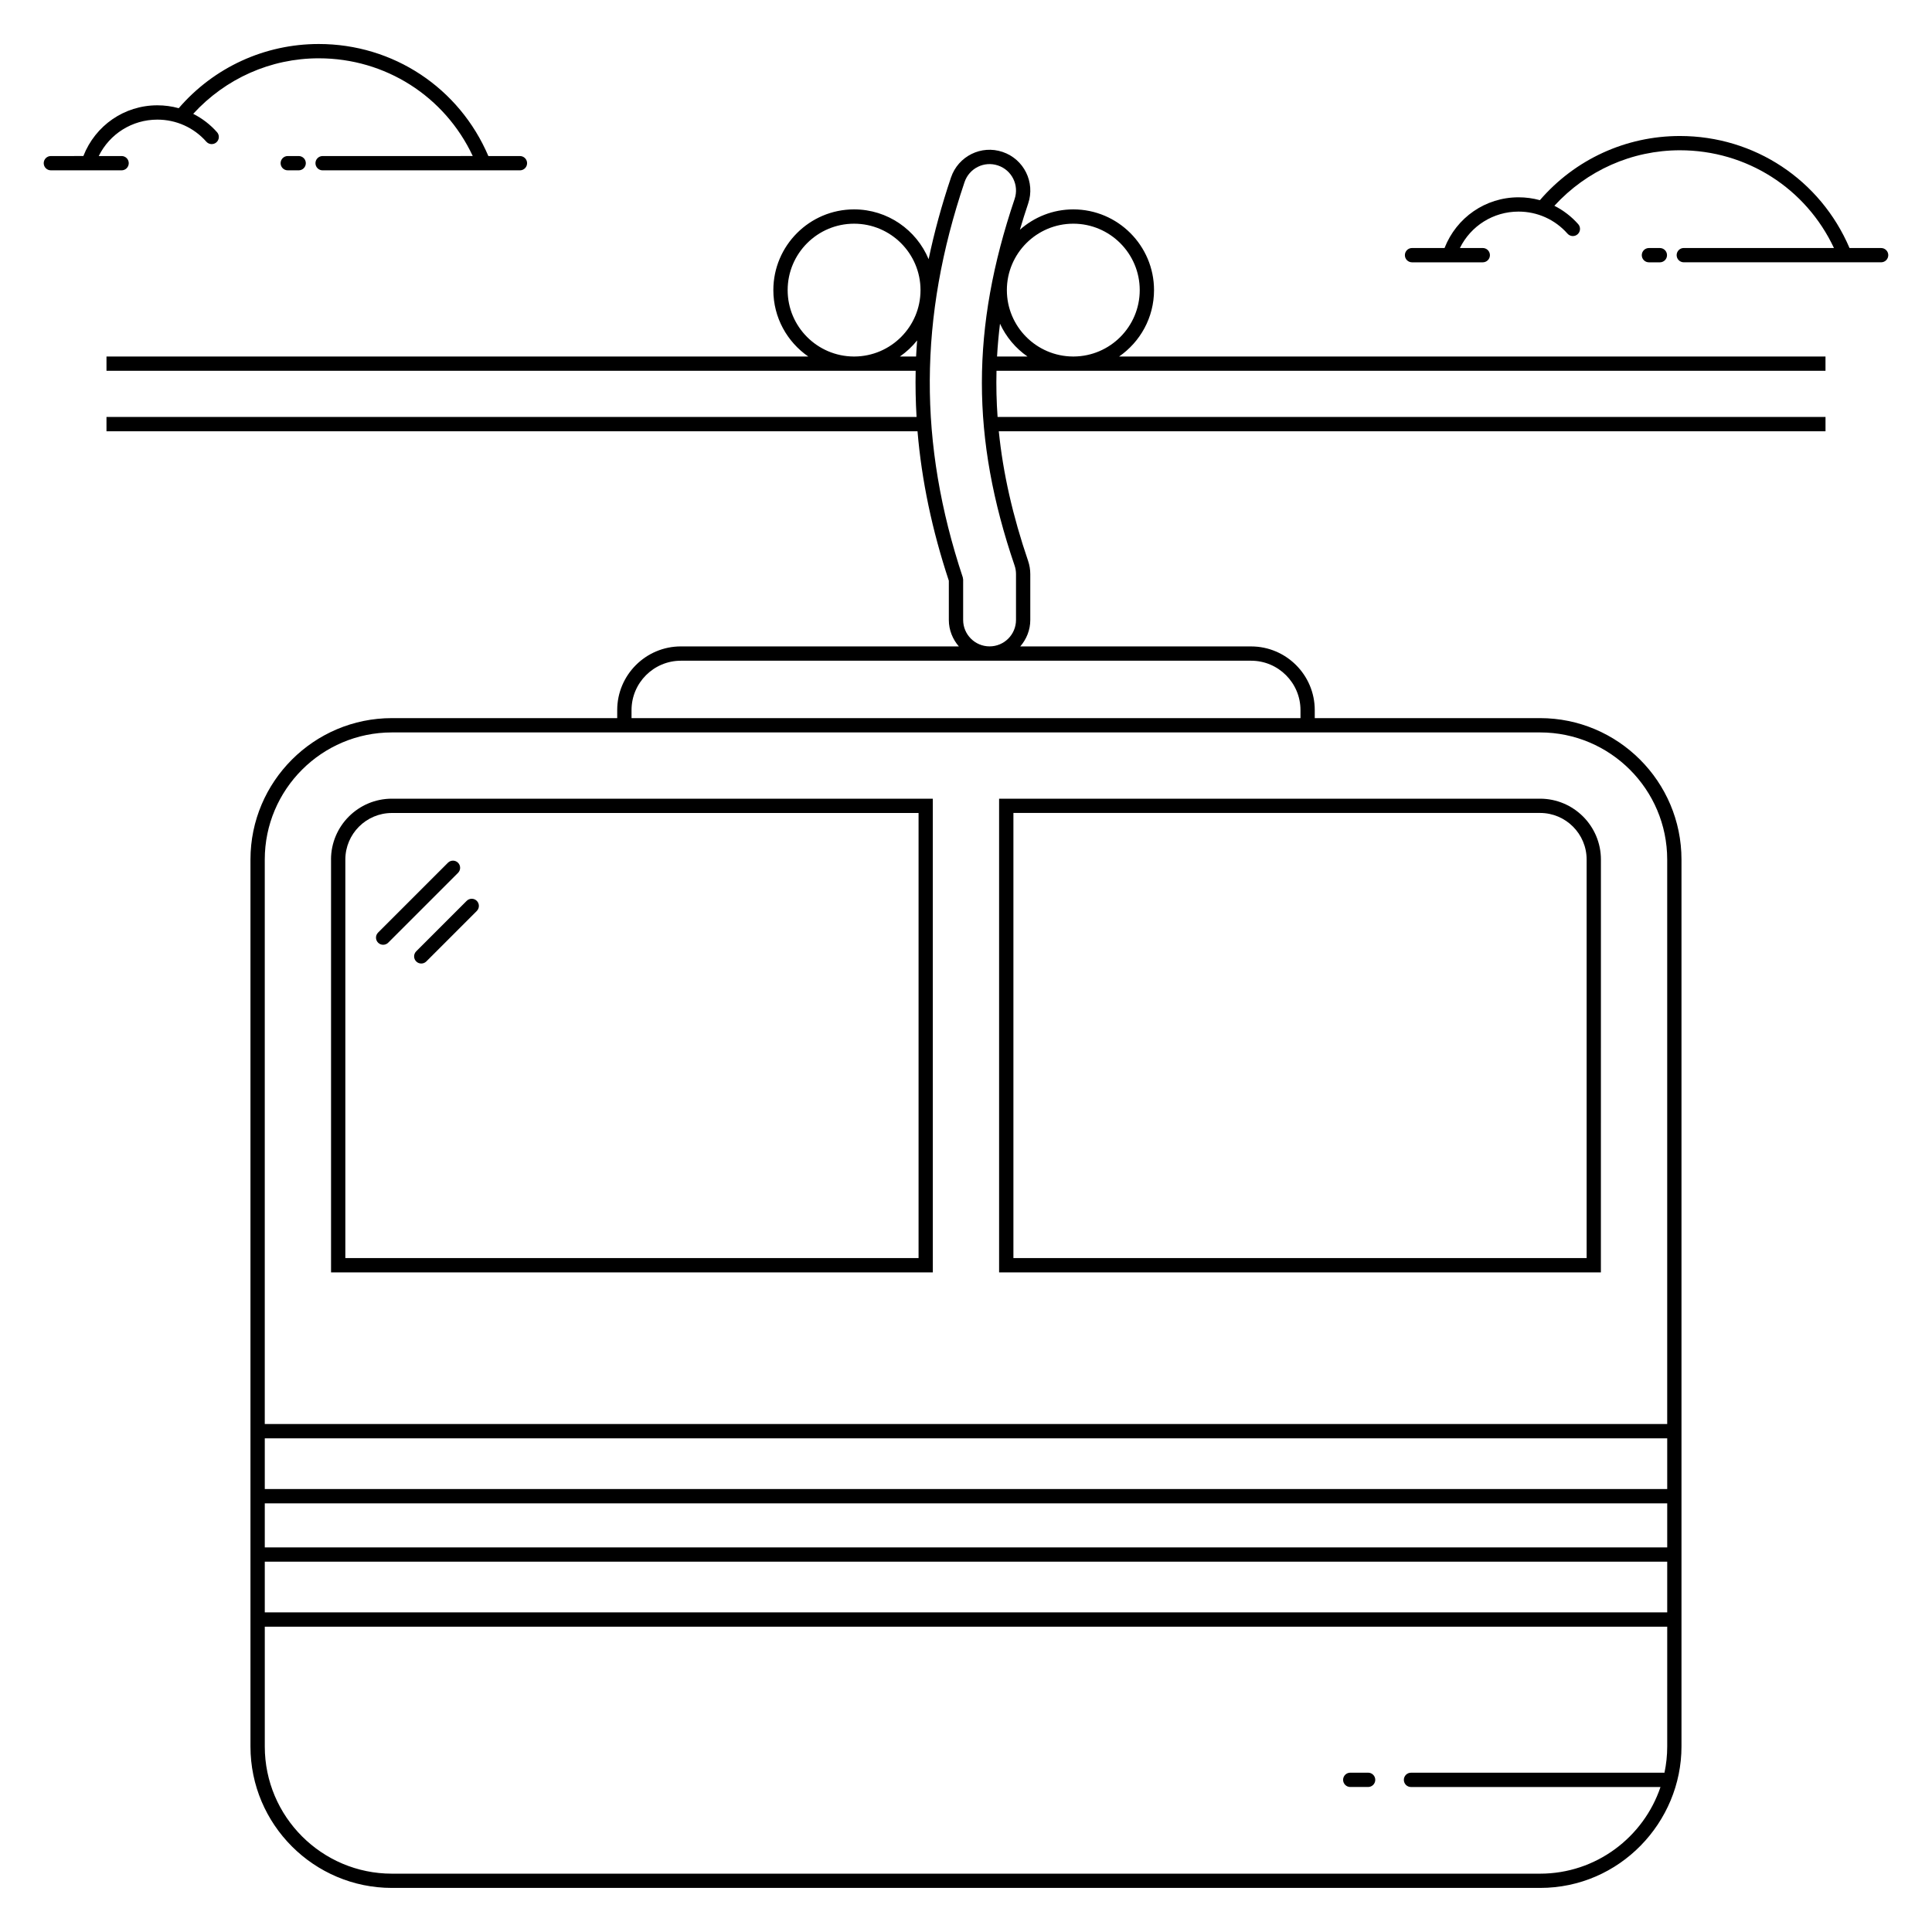 <?xml version="1.0" encoding="UTF-8"?>
<!-- Uploaded to: ICON Repo, www.iconrepo.com, Generator: ICON Repo Mixer Tools -->
<svg fill="#000000" width="800px" height="800px" version="1.1" viewBox="144 144 512 512" xmlns="http://www.w3.org/2000/svg">
 <g>
  <path d="m172.22 258.29h214.93c1.098 13.059 3.859 26.176 8.301 39.609v10.395c0 2.688 1.023 5.121 2.656 7.012h-73.664c-9.305 0-16.875 7.57-16.875 16.875v2.129h-59.707c-20.668 0-37.484 16.812-37.484 37.48v235.05c0 20.668 16.816 37.48 37.484 37.48h304.27c21.148 0 37.48-17.434 37.48-37.48v-235.05c0-20.668-16.812-37.48-37.48-37.48h-59.707v-2.125c0-9.305-7.57-16.875-16.875-16.875h-61.168c1.633-1.891 2.656-4.324 2.656-7.012v-12.16c0-1.184-0.195-2.356-0.578-3.488-4.066-11.91-6.641-23.211-7.769-34.359h219.09v-3.789h-219.41c-0.293-4.082-0.387-8.156-0.285-12.234h219.69v-3.789h-187.2c5.582-3.863 9.254-10.305 9.254-17.594 0-11.797-9.598-21.395-21.395-21.395-5.43 0-10.375 2.051-14.152 5.394 0.68-2.293 1.398-4.602 2.191-6.941 1.91-5.644-1.117-11.766-6.769-13.676-5.672-1.926-11.777 1.137-13.68 6.769-2.469 7.312-4.43 14.512-5.93 21.652-3.223-7.742-10.859-13.199-19.754-13.199-11.797 0-21.395 9.598-21.395 21.395 0 7.289 3.668 13.73 9.254 17.594h-185.98v3.789h214.44c-0.086 4.078-0.004 8.156 0.238 12.234h-214.68zm413.61 348.56c0 2.379-0.254 4.699-0.727 6.941l-67.172-0.004c-1.047 0-1.895 0.848-1.895 1.895 0 1.047 0.848 1.895 1.895 1.895h66.117c-4.492 13.328-17.086 22.965-31.91 22.965h-304.27c-18.578 0-33.695-15.113-33.695-33.691v-31.766h371.66zm0-35.555h-371.66v-13.438h371.66zm0-17.223h-371.66v-11.672h371.66zm0-15.461h-371.66v-13.438h371.66zm-33.695-200.51c18.578 0 33.691 15.113 33.691 33.691v149.59h-371.66v-149.59c0-18.578 15.113-33.691 33.695-33.691 105.47-0.004 198.61-0.004 304.27-0.004zm-76.582-19.004c7.219 0 13.09 5.871 13.09 13.09v2.129h-177.28v-2.129c0-7.219 5.871-13.09 13.09-13.09zm-67.324-80.617c0.16-2.887 0.422-5.781 0.781-8.691 1.613 3.508 4.141 6.512 7.285 8.691zm20.207-35.199c9.707 0 17.605 7.898 17.605 17.605 0 9.672-7.84 17.535-17.496 17.594h-0.219c-9.656-0.062-17.496-7.926-17.496-17.594 0-9.707 7.898-17.605 17.605-17.605zm-28.82-11.027c1.23-3.637 5.168-5.648 8.875-4.394 3.664 1.234 5.633 5.207 4.394 8.871-11.562 34.234-11.566 63.285-0.008 97.141 0.25 0.734 0.375 1.496 0.375 2.266v12.156c0 3.863-3.141 7.004-7.004 7.004-3.863 0-7.004-3.141-7.004-7.004v-10.699l-0.098-0.598c-11.809-35.539-11.664-68.824 0.469-104.74zm-29.383 46.227c-9.656-0.062-17.496-7.926-17.496-17.594 0-9.707 7.898-17.605 17.605-17.605 9.707 0 17.605 7.898 17.605 17.605 0 9.672-7.84 17.535-17.496 17.594zm16.539 0h-4.289c1.723-1.195 3.262-2.637 4.566-4.269-0.102 1.426-0.215 2.848-0.277 4.269z"/>
  <path d="m231.73 371.79v109.4h159.48l-0.004-125.53h-143.36c-8.891 0-16.125 7.234-16.125 16.129zm155.7 105.61h-151.91v-105.61c0-6.805 5.535-12.34 12.34-12.34h139.57z"/>
  <path d="m568.26 371.79c0-8.895-7.234-16.129-16.129-16.129h-143.36v125.53h159.48zm-3.785 105.61h-151.91v-117.96h139.57c6.805 0 12.34 5.535 12.34 12.34z"/>
  <path d="m642.51 209.73h-8.367c-7.715-18.066-25.199-29.688-44.953-29.688-14.32 0-27.773 6.184-37.105 17.008-1.832-0.508-3.731-0.762-5.656-0.762-8.773 0-16.449 5.363-19.613 13.438h-8.613c-1.047 0-1.895 0.848-1.895 1.895s0.848 1.895 1.895 1.895h18.746c1.047 0 1.895-0.848 1.895-1.895s-0.848-1.895-1.895-1.895h-6.059c2.891-5.859 8.84-9.652 15.535-9.652 4.996 0 9.668 2.098 12.977 5.844 0.695 0.785 1.891 0.859 2.676 0.168 0.785-0.695 0.859-1.891 0.168-2.676-1.781-2.019-3.938-3.668-6.32-4.875 8.566-9.348 20.52-14.711 33.27-14.711 17.68 0 33.395 10.082 40.816 25.898h-39.789c-1.047 0-1.895 0.848-1.895 1.895 0 1.047 0.848 1.895 1.895 1.895h52.293c1.047 0 1.895-0.848 1.895-1.895-0.004-1.043-0.852-1.887-1.898-1.887z"/>
  <path d="m583.88 213.52c1.047 0 1.895-0.848 1.895-1.895s-0.848-1.895-1.895-1.895h-2.894c-1.047 0-1.895 0.848-1.895 1.895s0.848 1.895 1.895 1.895z"/>
  <path d="m157.48 189.14h18.746c1.047 0 1.895-0.848 1.895-1.895s-0.848-1.895-1.895-1.895l-6.059 0.004c2.891-5.863 8.84-9.652 15.539-9.652 4.981 0 9.664 2.094 12.973 5.848 0.695 0.785 1.891 0.859 2.676 0.168 0.785-0.695 0.859-1.891 0.168-2.676-1.781-2.019-3.938-3.672-6.32-4.875 8.559-9.348 20.516-14.715 33.266-14.715 17.68 0 33.398 10.082 40.816 25.898l-39.789 0.004c-1.047 0-1.895 0.848-1.895 1.895s0.848 1.895 1.895 1.895h52.293c1.047 0 1.895-0.848 1.895-1.895s-0.848-1.895-1.895-1.895h-8.367c-7.711-18.07-25.199-29.691-44.953-29.691-14.324 0-27.773 6.184-37.105 17.012-1.836-0.508-3.734-0.766-5.656-0.766-8.773 0-16.453 5.367-19.613 13.441l-8.613 0.004c-1.047 0-1.895 0.848-1.895 1.895s0.848 1.891 1.895 1.891z"/>
  <path d="m223.15 189.14c1.047 0 1.895-0.848 1.895-1.895s-0.848-1.895-1.895-1.895h-2.891c-1.047 0-1.895 0.848-1.895 1.895s0.848 1.895 1.895 1.895z"/>
  <path d="m244.2 393.82c0.738 0.738 1.938 0.738 2.68 0l18.504-18.504c0.738-0.738 0.738-1.938 0-2.68-0.738-0.738-1.938-0.738-2.68 0l-18.504 18.504c-0.742 0.738-0.742 1.938 0 2.68z"/>
  <path d="m254.3 398.79c0.738 0.738 1.938 0.738 2.68 0l13.375-13.375c0.738-0.738 0.738-1.938 0-2.68-0.738-0.738-1.938-0.738-2.68 0l-13.375 13.375c-0.742 0.742-0.742 1.941 0 2.68z"/>
  <path d="m501.83 617.57h4.734c1.047 0 1.895-0.848 1.895-1.895 0-1.047-0.848-1.895-1.895-1.895h-4.734c-1.047 0-1.895 0.848-1.895 1.895 0.004 1.047 0.848 1.895 1.895 1.895z"/>
 </g>
</svg>
